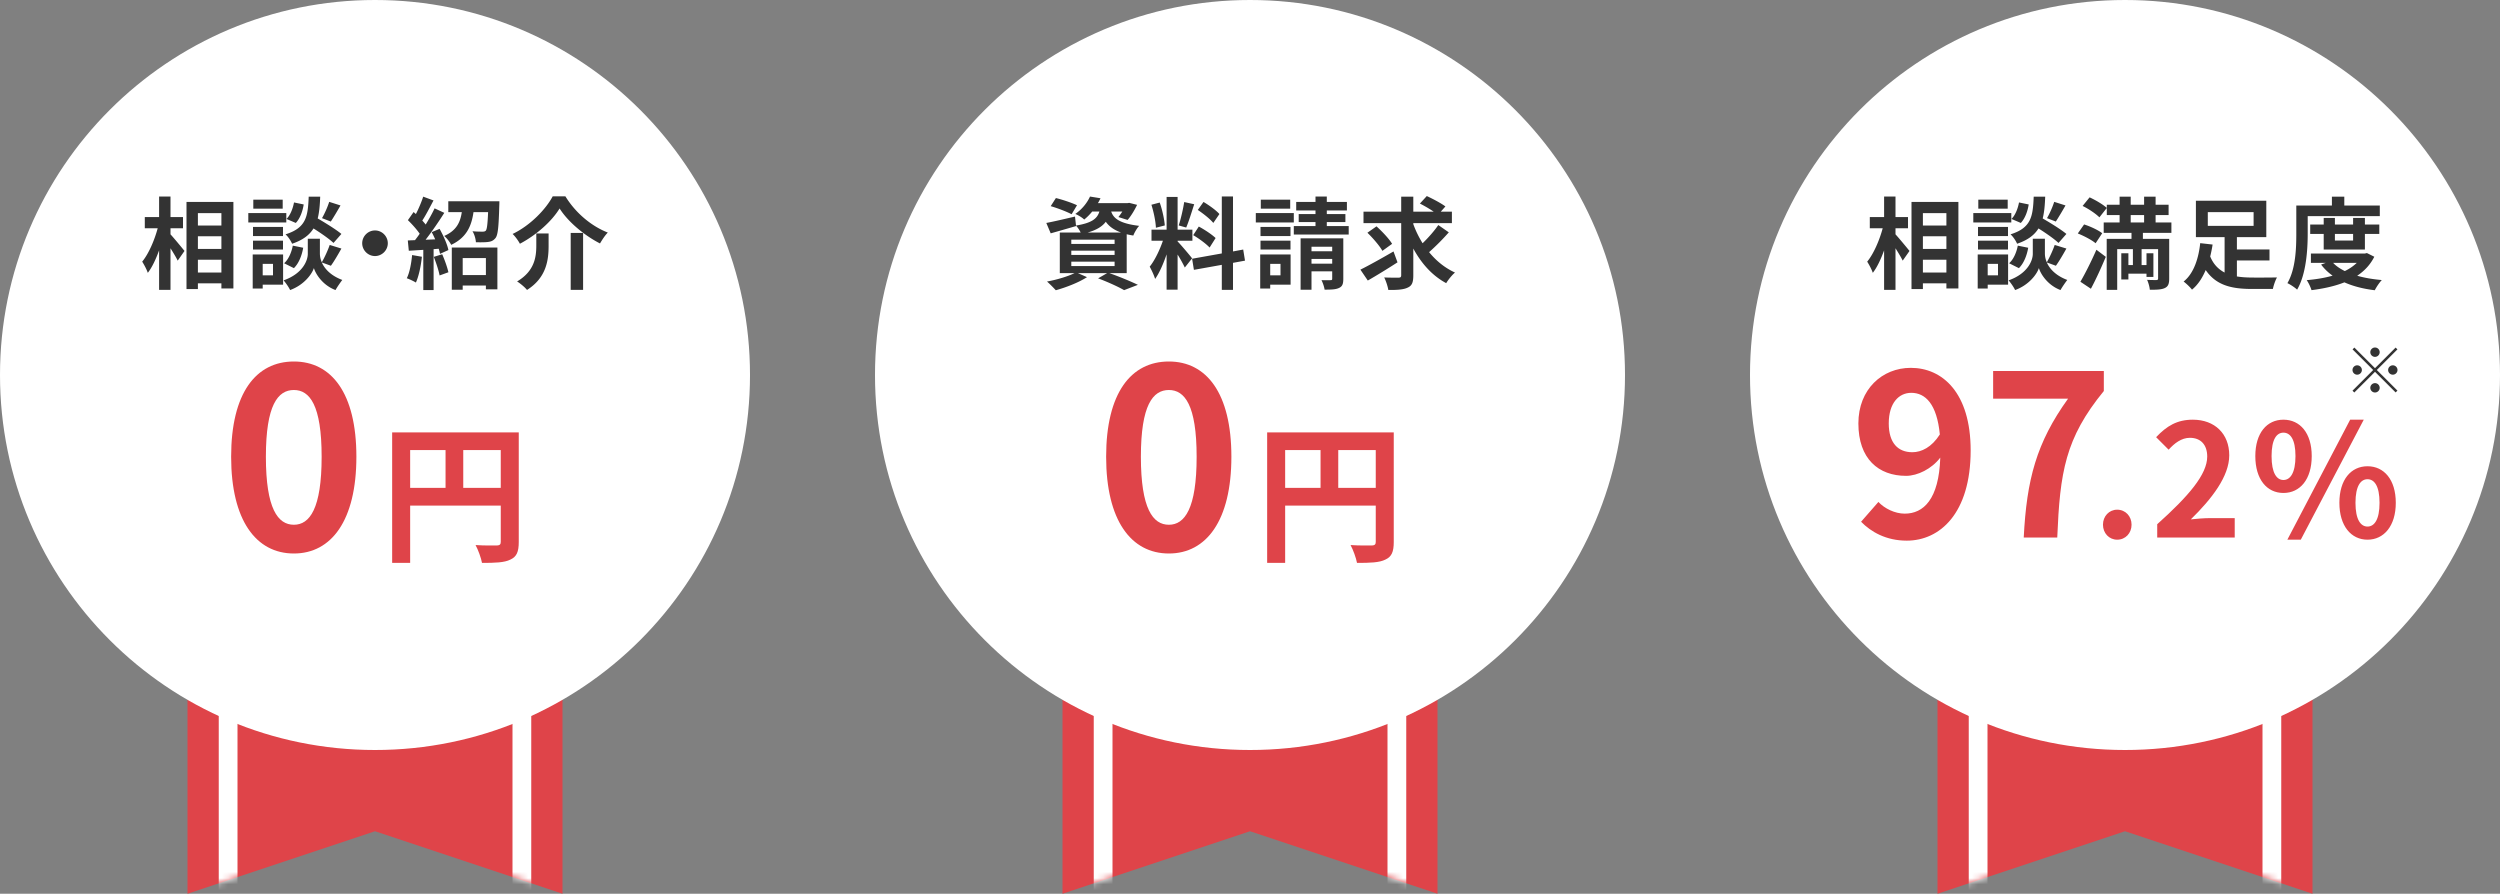 <svg width="400" height="143" fill="none" xmlns="http://www.w3.org/2000/svg"><rect width="100%" height="100%" fill="#808080" stroke="none"/><path d="M30 83h60v60l-30-10-30 10V83Z" fill="#DF4449"/><mask id="a" style="mask-type:alpha" maskUnits="userSpaceOnUse" x="30" y="83" width="60" height="60"><path d="M30 83h60v60l-30-10-30 10V83Z" fill="#DF4449"/></mask><g mask="url(#a)" fill="#fff"><path d="M82 100h3v43h-3v-43Zm-47 0h3v43h-3v-43Z"/></g><path d="M120 60c0 33.137-26.863 60-60 60S0 93.137 0 60 26.863 0 60 0s60 26.863 60 60Z" fill="#fff"/><path d="M47.022 88.56c6 0 10-5.28 10-15.48s-4-15.24-10-15.24c-6.04 0-10.04 5-10.04 15.24 0 10.2 4 15.48 10.04 15.48Zm0-4.6c-2.56 0-4.48-2.56-4.48-10.88 0-8.28 1.92-10.68 4.48-10.68 2.52 0 4.44 2.4 4.44 10.68 0 8.32-1.92 10.88-4.44 10.88Zm27.099-5.896v-6.048h6v6.048h-6Zm-8.496-6.048h5.664v6.048h-5.664v-6.048Zm17.376-2.832H62.745v20.88h2.88v-9.168h14.496v5.808c0 .408-.168.552-.624.576-.48 0-2.04.024-3.408-.072.408.744.888 2.064 1.032 2.856 2.136 0 3.576-.048 4.536-.528 1.008-.456 1.344-1.248 1.344-2.808V69.184Z" fill="#DF4449"/><path d="M27.28 36.52h2v-1.792h-2v-3.28h-1.824v3.28h-2.288v1.792h2.064c-.512 1.904-1.44 4.08-2.48 5.344.304.48.72 1.248.896 1.792.688-.88 1.296-2.192 1.808-3.6v6.32h1.824V39.72c.448.72.912 1.472 1.152 1.984l1.088-1.552c-.32-.4-1.68-2.048-2.24-2.656v-.976Zm4.384 7.088V41.56h3.76v2.048h-3.76Zm3.76-5.808v2.032h-3.76V37.8h3.76Zm0-3.696v1.984h-3.76v-1.984h3.76Zm-5.584-1.792v13.936h1.824v-.912h3.76v.816h1.92v-13.84H29.84Zm22.832-.016c-.24.784-.736 1.904-1.152 2.608l1.408.544c.448-.672 1.024-1.648 1.552-2.576l-1.808-.576Zm1.952 5.136c-.864-.72-2.48-1.712-3.792-2.48.256-1.008.352-2.16.4-3.488h-1.84c-.128 3.168-.384 4.992-3.712 6.032.4.336.864 1.04 1.056 1.504 1.728-.592 2.768-1.392 3.424-2.448 1.216.768 2.528 1.68 3.2 2.32l1.264-1.44Zm-7.6 5.472c.784-.768 1.28-2.032 1.488-3.264l-1.664-.336c-.208 1.088-.688 2.208-1.392 2.816l1.568.784Zm.016-10.512c-.176.992-.608 2.064-1.2 2.64l1.488.64c.688-.72 1.104-1.904 1.264-2.96l-1.552-.32Zm-1.808-.448h-4.704v1.44h4.704v-1.44Zm.576 2.144h-6.08v1.504h6.08v-1.504Zm-.528 2.224h-4.8v1.456h4.8v-1.456Zm-4.8 3.616h4.8v-1.424h-4.8v1.424Zm3.2 2.288v1.84h-1.648v-1.84h1.648Zm1.616-1.504h-4.864v5.456h1.6v-.624h3.264v-4.832Zm7.648 1.808c.496-.688 1.12-1.744 1.68-2.752l-1.872-.576c-.288.848-.816 2-1.264 2.768a3.447 3.447 0 0 1-.304-1.344V38.2h-1.936v2.416c0 1.072-.816 3.168-3.872 4.24.336.384.848 1.12 1.04 1.552 2.208-.8 3.488-2.528 3.808-3.52.288.992 1.44 2.768 3.456 3.52.256-.464.752-1.184 1.088-1.616-1.888-.704-2.848-1.824-3.28-2.8l1.456.528Zm5.008-3.6c0 1.12.928 2.048 2.048 2.048s2.048-.928 2.048-2.048-.928-2.048-2.048-2.048-2.048.928-2.048 2.048Zm7.984 1.888c-.128 1.344-.384 2.768-.848 3.712.416.144 1.12.48 1.456.688.464-1.024.8-2.624.96-4.128l-1.568-.272Zm3.472.288c.368.944.784 2.176.928 2.976l1.408-.512c-.176-.8-.592-1.968-.992-2.88l-1.344.416Zm-.336-3.952c.192.352.384.752.56 1.152l-1.536.064c1.008-1.296 2.112-2.912 2.992-4.304l-1.552-.72c-.368.784-.88 1.696-1.424 2.592-.16-.208-.352-.416-.544-.64.576-.88 1.216-2.128 1.792-3.216l-1.648-.608c-.272.848-.72 1.904-1.168 2.784-.128-.112-.256-.224-.368-.32l-.912 1.296c.656.64 1.424 1.488 1.888 2.176-.256.368-.512.72-.752 1.024l-1.152.048.16 1.648 2.32-.144v6.432h1.648v-6.544l.816-.064c.096.304.16.576.208.816l1.344-.608c-.176-.912-.8-2.304-1.408-3.392l-1.264.528Zm8.672 4.144v2.72h-3.712v-2.72h3.712Zm-5.456 5.072h1.744v-.672h3.712v.608h1.84v-6.688h-7.296v6.752Zm-.56-14.16v1.744h2.16c-.24 1.6-.832 2.944-2.816 3.808.4.32.912.992 1.12 1.424 2.464-1.168 3.248-3.008 3.568-5.232h2.336c-.08 1.92-.176 2.72-.368 2.96-.128.128-.288.16-.512.16-.304 0-.944 0-1.616-.064.304.48.512 1.2.544 1.76.768.016 1.52.016 1.952-.048.496-.064.848-.208 1.184-.624.4-.496.512-1.872.608-5.2.016-.224.016-.688.016-.688h-8.176Zm17.808 1.152c1.296 2.08 3.92 4.304 6.464 5.6.352-.592.768-1.248 1.248-1.744-2.592-1.008-5.136-3.104-6.784-5.792h-2.032c-1.12 2.096-3.6 4.672-6.416 6.016.416.384.928 1.104 1.168 1.568 2.672-1.408 5.12-3.616 6.352-5.648Zm1.776 3.92v9.104h1.984v-9.104h-1.984Zm-5.504.08v1.936c0 1.824-.272 4.08-3.072 5.744.496.304 1.264.944 1.584 1.36 3.12-1.968 3.456-4.8 3.456-7.056v-1.984h-1.968Z" fill="#333"/><path d="M170 83h60v60l-30-10-30 10V83Z" fill="#DF4449"/><mask id="b" style="mask-type:alpha" maskUnits="userSpaceOnUse" x="170" y="83" width="60" height="60"><path d="M170 83h60v60l-30-10-30 10V83Z" fill="#DF4449"/></mask><g mask="url(#b)" fill="#fff"><path d="M222 100h3v43h-3v-43Zm-47 0h3v43h-3v-43Z"/></g><path d="M260 60c0 33.137-26.863 60-60 60s-60-26.863-60-60 26.863-60 60-60 60 26.863 60 60Z" fill="#fff"/><path d="M187.022 88.56c6 0 10-5.28 10-15.48s-4-15.24-10-15.24c-6.04 0-10.04 5-10.04 15.24 0 10.2 4 15.48 10.04 15.48Zm0-4.6c-2.56 0-4.48-2.56-4.48-10.88 0-8.28 1.92-10.68 4.48-10.68 2.52 0 4.44 2.4 4.44 10.68 0 8.32-1.92 10.88-4.44 10.88Zm27.099-5.896v-6.048h6v6.048h-6Zm-8.496-6.048h5.664v6.048h-5.664v-6.048Zm17.376-2.832h-20.256v20.88h2.88v-9.168h14.496v5.808c0 .408-.168.552-.624.576-.48 0-2.04.024-3.408-.072.408.744.888 2.064 1.032 2.856 2.136 0 3.576-.048 4.536-.528 1.008-.456 1.344-1.248 1.344-2.808V69.184Z" fill="#DF4449"/><path d="M172.32 32.84c-.8-.384-2.32-.896-3.376-1.152l-.832 1.296c1.104.32 2.608.896 3.344 1.296l.864-1.44Zm-.912 9.024h6.928v.704h-6.928v-.704Zm0-1.76h6.928v.688h-6.928v-.688Zm0-1.76h6.928v.688h-6.928v-.688Zm2.608-1.136c1.456-.416 2.352-.976 2.912-1.728.48.688 1.216 1.28 2.448 1.728h-5.36Zm6.256 6.496V37.48c.32.08.672.144 1.056.208.176-.464.592-1.2.944-1.552-3.232-.384-4.128-1.248-4.48-2.288h1.776c-.208.336-.432.64-.624.88l1.472.464c.528-.592 1.104-1.552 1.52-2.416l-1.264-.32-.288.048h-4.72c.16-.256.288-.512.416-.784l-1.68-.272c-.416.928-1.2 1.984-2.352 2.784.432.176 1.088.56 1.424.896.496-.4.912-.832 1.28-1.28h1.152c-.352 1.136-1.2 1.824-3.744 2.24l-.16-1.44c-1.696.4-3.408.8-4.592 1.024l.704 1.664c1.2-.336 2.688-.768 4.064-1.168l-.016-.064c.256.256.56.72.752 1.104h-3.344v6.496h2.352c-1.104.544-2.848 1.056-4.4 1.344.4.336 1.072 1.024 1.408 1.392 1.616-.448 3.664-1.232 4.992-2.096l-1.456-.64h4.672l-1.44.832c1.616.608 3.248 1.36 4.16 1.888l2.208-.848c-1.088-.528-2.928-1.296-4.56-1.872h2.768Zm14.832-9.456c-.512-.592-1.648-1.408-2.544-1.936l-.912 1.28c.88.592 1.984 1.456 2.48 2.08l.976-1.424Zm-4.192 3.376c.928.544 2.096 1.408 2.624 1.984l.96-1.52c-.576-.56-1.76-1.344-2.688-1.84l-.896 1.376Zm-1.44-5.296c-.176 1.12-.544 2.736-.88 3.744l1.2.336c.4-.928.864-2.448 1.28-3.728l-1.6-.352Zm-3.104 3.744c-.08-.992-.4-2.512-.816-3.664l-1.328.352c.368 1.152.688 2.704.72 3.68l1.424-.368Zm4.368 5.264c-.336-.448-1.856-2.24-2.32-2.704v-.112h2.368v-1.776h-2.368v-5.232h-1.76v5.232h-2.416v1.776h1.824c-.496 1.456-1.312 3.168-2.112 4.144.288.528.704 1.392.864 1.968.688-.96 1.328-2.448 1.84-3.936v5.648h1.76v-5.616c.464.736.912 1.568 1.152 2.08l1.168-1.472Zm8.464.368-.288-1.776-1.632.304v-8.8h-1.792v9.12l-4.752.848.288 1.776 4.464-.8v4h1.792v-4.32l1.92-.352Zm7.232-9.76h-4.704v1.44h4.704v-1.44Zm.576 2.144h-6.08v1.504h6.08v-1.504Zm-.528 2.224h-4.8v1.456h4.8v-1.456Zm-4.8 3.616h4.8v-1.424h-4.8v1.424Zm3.2 2.288v1.84h-1.648v-1.84h1.648Zm1.616-1.504h-4.864v5.456h1.6v-.624h3.264v-4.832Zm3.344 1.472v-.752h3.312v.752h-3.312Zm3.312-2.704v.72h-3.312v-.72h3.312Zm1.776-1.344h-6.832v8.224h1.744v-2.944h3.312v1.168c0 .176-.048.24-.256.24-.208.016-.864.016-1.456 0 .208.416.432 1.056.496 1.52 1.024 0 1.776-.016 2.304-.272.544-.24.688-.656.688-1.456v-6.48Zm-2.64-1.968v-.64h2.976v-1.28h-2.976v-.576h3.216v-1.36h-3.216v-.864h-1.808v.864h-3.088v1.36h3.088v.576h-2.688v1.28h2.688v.64h-3.472v1.36h8.784v-1.36h-3.504Zm10.672 4.064c-1.904 1.104-3.968 2.256-5.296 2.912l1.184 1.744c1.392-.8 3.168-1.888 4.752-2.912l-.64-1.744Zm-.224-1.216c-.496-.832-1.6-1.984-2.496-2.8l-1.456 1.024c.88.848 1.952 2.096 2.4 2.896l1.552-1.12Zm7.392-3.008c-.624.928-1.616 2.048-2.512 2.912a16.36 16.36 0 0 1-1.488-3.056v-.16h6.176v-1.84h-1.776l.736-.832c-.672-.512-2.016-1.216-2.976-1.664l-1.104 1.2a22.09 22.09 0 0 1 2.208 1.296h-3.264v-2.4h-1.936v2.4h-6.032v1.84h6.032v8.336c0 .288-.112.384-.416.384-.32 0-1.328.016-2.304-.032.288.56.576 1.456.656 2 1.424.016 2.448-.048 3.12-.384.672-.304.88-.832.88-1.952v-4.288c1.296 2.384 3.024 4.336 5.264 5.536.32-.544.944-1.312 1.408-1.696-1.616-.736-3.008-1.872-4.144-3.264a36.865 36.865 0 0 0 3.152-3.168l-1.68-1.168Z" fill="#333"/><path d="M310 83h60v60l-30-10-30 10V83Z" fill="#DF4449"/><mask id="c" style="mask-type:alpha" maskUnits="userSpaceOnUse" x="310" y="83" width="60" height="60"><path d="M310 83h60v60l-30-10-30 10V83Z" fill="#DF4449"/></mask><g mask="url(#c)" fill="#fff"><path d="M362 100h3v43h-3v-43Zm-47 0h3v43h-3v-43Z"/></g><path d="M400 60c0 33.137-26.863 60-60 60s-60-26.863-60-60 26.863-60 60-60 60 26.863 60 60Z" fill="#fff"/><path d="M305.981 72.356c-2.304 0-3.78-1.476-3.78-4.608 0-3.276 1.62-4.896 3.6-4.896 2.268 0 4.104 1.8 4.572 6.66-1.296 2.052-2.952 2.844-4.392 2.844Zm-8.208 11.124c1.584 1.62 3.996 3.024 7.308 3.024 5.292 0 10.224-4.356 10.224-14.436 0-9.252-4.536-13.212-9.576-13.212-4.572 0-8.388 3.42-8.388 8.892 0 5.652 3.204 8.388 7.632 8.388 1.836 0 4.104-1.116 5.472-2.916-.216 6.696-2.7 8.964-5.688 8.964-1.584 0-3.24-.828-4.212-1.872l-2.772 3.168ZM323.797 86h5.364c.432-10.44 1.26-15.876 7.452-23.436V59.36h-17.712v4.428h11.988c-5.076 7.056-6.624 12.96-7.092 22.212Zm14.953.35c1.325 0 2.3-1.05 2.3-2.4 0-1.35-.975-2.4-2.3-2.4-1.3 0-2.275 1.05-2.275 2.4 0 1.35.975 2.4 2.275 2.4Zm6.405-.35h12.4v-3.1h-4.025c-.85 0-2.075.1-3 .2 3.375-3.3 6.15-6.9 6.15-10.25 0-3.45-2.325-5.7-5.825-5.7-2.525 0-4.175 1-5.875 2.8l2 2c.925-1.025 2.05-1.9 3.4-1.9 1.75 0 2.775 1.125 2.775 3 0 2.85-2.975 6.325-8 10.825V86Zm20.196-7.125c2.65 0 4.525-2.175 4.525-5.9 0-3.7-1.875-5.825-4.525-5.825-2.65 0-4.5 2.125-4.5 5.825 0 3.725 1.85 5.9 4.5 5.9Zm0-2.075c-1.075 0-1.9-1.1-1.9-3.825s.825-3.75 1.9-3.75 1.925 1.025 1.925 3.75-.85 3.825-1.925 3.825Zm.625 9.55h2.15l10.075-19.2h-2.175l-10.05 19.2Zm12.825 0c2.625 0 4.525-2.2 4.525-5.9 0-3.725-1.9-5.85-4.525-5.85-2.625 0-4.5 2.125-4.5 5.85 0 3.7 1.875 5.9 4.5 5.9Zm0-2.1c-1.075 0-1.925-1.075-1.925-3.8 0-2.725.85-3.775 1.925-3.775 1.075 0 1.925 1.05 1.925 3.775 0 2.725-.85 3.8-1.925 3.8Z" fill="#DF4449"/><path d="M380.75 56.35c0-.41-.34-.75-.75-.75s-.75.34-.75.75.34.75.75.75.75-.34.75-.75Zm-4.05-.74-.29.29 3.3 3.3-3.31 3.31.29.29 3.31-3.31 3.3 3.3.29-.29-3.3-3.3 3.3-3.3-.29-.29-3.3 3.3-3.3-3.3Zm.45 2.84c-.41 0-.75.34-.75.75s.34.75.75.75.75-.34.75-.75-.34-.75-.75-.75Zm5.7 1.5c.41 0 .75-.34.75-.75s-.34-.75-.75-.75-.75.34-.75.75.34.75.75.75Zm-3.6 2.1c0 .41.34.75.75.75s.75-.34.75-.75-.34-.75-.75-.75-.75.34-.75.75Zm-75.97-25.53h2v-1.792h-2v-3.28h-1.824v3.28h-2.288v1.792h2.064c-.512 1.904-1.44 4.08-2.48 5.344.304.48.72 1.248.896 1.792.688-.88 1.296-2.192 1.808-3.6v6.32h1.824V39.72c.448.72.912 1.472 1.152 1.984l1.088-1.552c-.32-.4-1.68-2.048-2.24-2.656v-.976Zm4.384 7.088V41.56h3.76v2.048h-3.76Zm3.76-5.808v2.032h-3.76V37.8h3.76Zm0-3.696v1.984h-3.76v-1.984h3.76Zm-5.584-1.792v13.936h1.824v-.912h3.76v.816h1.92v-13.84h-7.504Zm22.832-.016c-.24.784-.736 1.904-1.152 2.608l1.408.544c.448-.672 1.024-1.648 1.552-2.576l-1.808-.576Zm1.952 5.136c-.864-.72-2.48-1.712-3.792-2.48.256-1.008.352-2.16.4-3.488h-1.84c-.128 3.168-.384 4.992-3.712 6.032.4.336.864 1.04 1.056 1.504 1.728-.592 2.768-1.392 3.424-2.448 1.216.768 2.528 1.68 3.2 2.32l1.264-1.44Zm-7.6 5.472c.784-.768 1.28-2.032 1.488-3.264l-1.664-.336c-.208 1.088-.688 2.208-1.392 2.816l1.568.784Zm.016-10.512c-.176.992-.608 2.064-1.2 2.64l1.488.64c.688-.72 1.104-1.904 1.264-2.96l-1.552-.32Zm-1.808-.448h-4.704v1.44h4.704v-1.44Zm.576 2.144h-6.08v1.504h6.08v-1.504Zm-.528 2.224h-4.8v1.456h4.8v-1.456Zm-4.8 3.616h4.8v-1.424h-4.8v1.424Zm3.2 2.288v1.84h-1.648v-1.84h1.648Zm1.616-1.504h-4.864v5.456h1.6v-.624h3.264v-4.832Zm7.648 1.808c.496-.688 1.12-1.744 1.68-2.752l-1.872-.576c-.288.848-.816 2-1.264 2.768a3.447 3.447 0 0 1-.304-1.344V38.2h-1.936v2.416c0 1.072-.816 3.168-3.872 4.24.336.384.848 1.12 1.04 1.552 2.208-.8 3.488-2.528 3.808-3.52.288.992 1.44 2.768 3.456 3.52.256-.464.752-1.184 1.088-1.616-1.888-.704-2.848-1.824-3.28-2.8l1.456.528Zm5.6 3.68c.832-1.552 1.664-3.392 2.384-5.104l-1.504-1.136c-.816 1.872-1.84 3.888-2.56 5.12l1.68 1.12Zm1.808-8.88c-.64-.512-1.92-1.104-2.896-1.408l-1.008 1.44c.992.4 2.256 1.056 2.848 1.568l1.056-1.6Zm-3.136-4.368c.96.464 2.144 1.264 2.688 1.824l1.184-1.504c-.608-.56-1.808-1.264-2.752-1.696l-1.12 1.376Zm7.696 1.456h2.144v1.184h-2.144v-1.184Zm6.512 2.848v-1.664h-2.528v-1.184h2.08V32.76h-2.08v-1.296h-1.84v1.296h-2.144v-1.296h-1.776v1.296h-2.048v1.648h2.048v1.184h-2.544v1.664h4.448v.96h-3.968v8.16h1.68v-6.512h2.512v2.544h-.72V40.52h-1.136v4.192h1.136v-.928h2.896v.528h1.104V40.52h-1.104v1.888h-.784v-2.544h2.64v4.688c0 .176-.064.24-.272.256-.208 0-.896 0-1.488-.032.208.448.4 1.12.432 1.584 1.088 0 1.856-.016 2.4-.272.544-.256.704-.688.704-1.52v-6.352h-4.208v-.96h4.56Zm5.824-3.312h7.328v2.192h-7.328v-2.192Zm4.656 7.728h5.216v-1.76h-5.216v-1.968h4.704V32.12h-11.264v5.824h4.592v5.664c-.976-.512-1.792-1.312-2.304-2.576.16-.64.288-1.28.384-1.904l-1.984-.224c-.224 2.176-.928 4.784-2.656 6.144.4.288 1.056.912 1.344 1.296.976-.8 1.664-1.904 2.192-3.136 1.664 2.448 4.144 3.024 7.36 3.024h3.392c.096-.528.4-1.408.656-1.84-.88.016-3.248.032-3.936.016-.864 0-1.712-.048-2.48-.176v-2.56Zm11.328-7.088h11.536v-1.696h-5.68v-1.424h-1.984v1.424h-5.696v4.48c0 2.336-.096 5.664-1.424 7.936.432.192 1.232.72 1.552 1.04 1.456-2.464 1.696-6.384 1.696-8.976v-2.784Zm7.264 2.848v1.056h-2.912v-1.056h2.912Zm1.888 2.496v-2.496h2.304v-1.504h-2.304v-1.056h-1.888v1.056h-2.912v-1.056h-1.792v1.056h-2.16v1.504h2.16v2.496h6.592Zm-1.296 2.128a7.268 7.268 0 0 1-1.92 1.312c-.752-.368-1.392-.8-1.872-1.312h3.792Zm1.616-1.568-.336.08h-8.624v1.488h2.384l-.752.272a8.08 8.08 0 0 0 1.84 1.776c-1.264.368-2.672.592-4.144.72.288.4.624 1.12.768 1.6 1.904-.24 3.696-.624 5.264-1.248 1.392.624 3.024 1.04 4.864 1.264.24-.496.736-1.232 1.12-1.632-1.44-.128-2.768-.352-3.936-.688 1.152-.768 2.096-1.76 2.736-3.04l-1.184-.592Z" fill="#333"/></svg>